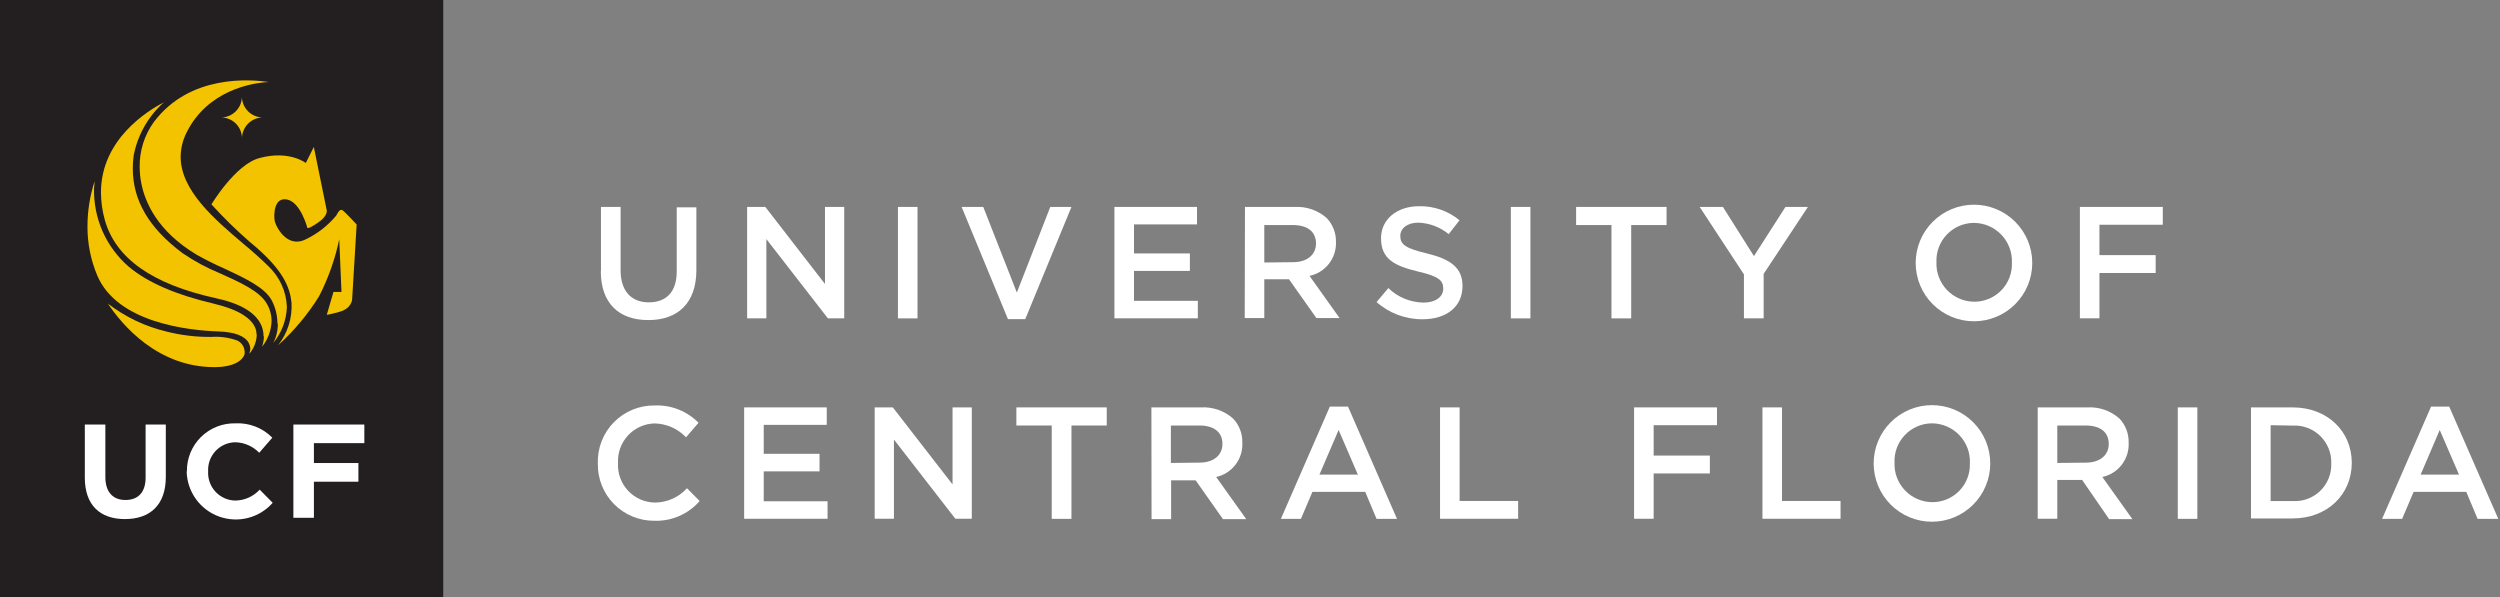 <?xml version="1.0" encoding="UTF-8"?> <svg xmlns="http://www.w3.org/2000/svg" width="272" height="65" viewBox="0 0 272 65" fill="none"><rect x="0" y="0" width="272" height="65" fill="#808080" stroke="none"/><g clip-path="url(#clip0_4677_1410)"><path d="M48.224 -0.001H0V64.999H48.224V-0.001Z" fill="#231F20"></path><path d="M9.229 51.992V46.19H11.463V51.896C11.463 53.544 12.291 54.399 13.652 54.399C15.013 54.399 15.842 53.579 15.842 51.965V46.19H18.04V51.896C18.04 54.966 16.296 56.476 13.591 56.476C10.887 56.476 9.229 54.958 9.229 51.974" fill="white"></path><path d="M20.335 51.294C20.324 50.598 20.454 49.908 20.717 49.264C20.98 48.62 21.371 48.036 21.865 47.547C22.36 47.058 22.949 46.674 23.596 46.418C24.243 46.163 24.935 46.041 25.63 46.06C26.369 46.023 27.106 46.143 27.795 46.412C28.484 46.681 29.108 47.093 29.625 47.621L28.203 49.261C27.517 48.549 26.576 48.139 25.586 48.118C25.184 48.126 24.787 48.215 24.419 48.379C24.052 48.543 23.721 48.779 23.447 49.074C23.173 49.369 22.96 49.715 22.823 50.094C22.685 50.472 22.625 50.874 22.646 51.276C22.623 51.68 22.681 52.085 22.817 52.466C22.954 52.846 23.165 53.196 23.44 53.493C23.714 53.791 24.046 54.029 24.415 54.196C24.783 54.362 25.182 54.452 25.586 54.461C26.089 54.456 26.585 54.348 27.044 54.144C27.503 53.94 27.916 53.644 28.256 53.274L29.669 54.705C28.959 55.512 28.021 56.087 26.979 56.353C25.937 56.619 24.839 56.565 23.828 56.198C22.817 55.831 21.94 55.167 21.313 54.294C20.685 53.42 20.335 52.378 20.309 51.303" fill="white"></path><path d="M31.92 46.19H39.64V48.214H34.153V50.378H38.995V52.41H34.153V56.336H31.92V46.19Z" fill="white"></path><path d="M30.184 35.181C30.18 34.336 29.98 33.502 29.599 32.747C28.875 31.282 26.564 30.226 24.365 29.197C23.324 28.743 22.308 28.233 21.321 27.67C17.159 25.149 15.79 22.07 15.371 19.924C15.259 19.349 15.2 18.765 15.197 18.179C15.168 16.425 15.707 14.708 16.732 13.285C20.649 8.051 27.305 8.635 29.25 8.923C27.323 9.01 22.594 9.865 20.326 14.367C19.894 15.2 19.663 16.123 19.654 17.062C19.654 20.744 23.414 23.919 26.424 26.475C27.471 27.347 28.457 28.22 29.198 28.961C30.425 30.117 31.149 31.709 31.213 33.393C31.163 34.833 30.638 36.216 29.721 37.327C30.066 36.671 30.24 35.939 30.227 35.199" fill="#F3C300"></path><path d="M11.742 33.035C13.633 34.492 15.813 35.53 18.136 36.08C19.73 36.482 21.369 36.676 23.013 36.656C23.963 36.592 24.917 36.725 25.813 37.048C26.041 37.156 26.236 37.322 26.377 37.531C26.518 37.74 26.601 37.983 26.616 38.234V38.496C26.441 39.185 25.508 39.918 23.423 39.944C17.168 39.997 13.26 35.321 11.742 33.035Z" fill="#F3C300"></path><path d="M23.004 22.235C23.004 22.235 25.621 17.874 28.238 17.193C31.492 16.321 33.272 17.734 33.272 17.734L34.144 15.989L35.531 22.794C35.531 22.794 35.776 23.404 34.659 24.181C33.542 24.957 33.446 24.8 33.446 24.8C33.446 24.8 32.714 22.017 31.257 21.712C29.8 21.407 29.791 23.335 29.87 23.945C29.948 24.556 31.196 27.103 33.281 26.03C34.571 25.414 35.709 24.52 36.613 23.413C36.613 23.413 36.936 22.645 37.259 22.872C37.581 23.099 38.803 24.425 38.803 24.425L38.314 32.538C38.314 32.538 38.314 33.541 36.936 33.925C35.557 34.309 35.557 34.239 35.557 34.239L36.282 31.762H37.154L36.91 26.039C36.457 28.189 35.721 30.268 34.72 32.224C33.492 34.207 31.988 36.004 30.253 37.563C31.29 36.252 31.811 34.608 31.719 32.939C31.536 31.264 30.847 29.319 27.174 26.318C25.705 25.04 24.313 23.677 23.004 22.235Z" fill="#F3C300"></path><path d="M27.235 38.042C27.239 37.794 27.182 37.548 27.069 37.327C26.659 36.551 25.552 36.123 23.772 36.062C20.527 35.949 12.754 35.138 10.573 29.956C9.865 28.262 9.506 26.444 9.517 24.608C9.521 22.946 9.783 21.295 10.294 19.714C10.294 19.976 10.233 20.464 10.233 20.464C10.191 22.077 10.506 23.679 11.156 25.156C11.806 26.632 12.775 27.947 13.993 29.005C16.06 30.75 19.166 32.075 23.213 33.026C25.953 33.672 27.523 34.658 27.863 35.94L27.933 36.49C27.891 37.225 27.609 37.927 27.13 38.487C27.174 38.329 27.209 38.169 27.235 38.008" fill="#F3C300"></path><path d="M28.675 36.595C28.677 36.19 28.597 35.789 28.439 35.417C27.846 34.03 26.189 33.027 23.519 32.451C16.54 30.924 12.553 28.089 11.393 23.893C11.129 22.935 10.991 21.947 10.983 20.953C10.983 15.152 16.087 12.029 17.823 11.139C16.139 12.643 14.99 14.655 14.551 16.87C14.482 17.35 14.447 17.834 14.446 18.319C14.446 21.808 16.191 24.8 19.855 27.539C21.165 28.432 22.566 29.183 24.034 29.781C26.18 30.75 28.204 31.666 29.006 33C29.356 33.577 29.543 34.237 29.547 34.911C29.518 35.938 29.154 36.928 28.509 37.729C28.639 37.365 28.707 36.981 28.71 36.595" fill="#F3C300"></path><path d="M28.509 12.779C27.936 12.753 27.394 12.514 26.989 12.109C26.584 11.704 26.345 11.162 26.319 10.589C26.296 11.16 26.06 11.701 25.658 12.106C25.256 12.511 24.717 12.751 24.147 12.779C24.719 12.805 25.26 13.044 25.664 13.449C26.067 13.855 26.304 14.397 26.328 14.969C26.353 14.398 26.591 13.857 26.994 13.451C27.398 13.046 27.938 12.807 28.509 12.779Z" fill="#F3C300"></path><path d="M65.384 29.493V22.514H67.521V29.406C67.521 31.657 68.681 32.896 70.583 32.896C72.485 32.896 73.628 31.77 73.628 29.537V22.558H75.765V29.389C75.765 33.009 73.715 34.824 70.531 34.824C67.347 34.824 65.367 33.009 65.367 29.493" fill="white"></path><path d="M81.287 22.514H83.267L89.758 30.898V22.514H91.852V34.632H90.072L83.381 26.013V34.632H81.287V22.514Z" fill="white"></path><path d="M99.825 22.514H97.696V34.64H99.825V22.514Z" fill="white"></path><path d="M104.623 22.514H106.978L110.633 31.831L114.271 22.514H116.574L111.549 34.719H109.665L104.623 22.514Z" fill="white"></path><path d="M121.25 22.514H130.236V24.416H123.379V27.574H129.459V29.476H123.379V32.73H130.323V34.632H121.25V22.514Z" fill="white"></path><path d="M135.452 22.514H140.861C142.138 22.445 143.391 22.881 144.35 23.727C145.018 24.432 145.379 25.373 145.354 26.344C145.382 27.197 145.109 28.033 144.583 28.704C144.056 29.376 143.31 29.841 142.475 30.017L145.746 34.605H143.225L140.241 30.383H137.555V34.605H135.426L135.452 22.514ZM140.686 28.525C142.204 28.525 143.181 27.723 143.181 26.492C143.181 25.193 142.239 24.486 140.669 24.486H137.555V28.56L140.686 28.525Z" fill="white"></path><path d="M149.768 32.869L151.05 31.343C152.079 32.337 153.449 32.902 154.88 32.922C156.197 32.922 157.026 32.294 157.026 31.395C157.026 30.523 156.546 30.06 154.295 29.546C151.678 28.918 150.256 28.159 150.256 25.925C150.256 23.849 152.001 22.436 154.391 22.436C155.995 22.404 157.557 22.945 158.797 23.962L157.619 25.472C156.685 24.708 155.527 24.27 154.322 24.224C153.083 24.224 152.35 24.87 152.35 25.664C152.35 26.597 152.908 27.016 155.246 27.574C157.802 28.194 159.12 29.11 159.12 31.116C159.12 33.384 157.375 34.736 154.758 34.736C152.888 34.746 151.083 34.055 149.698 32.8" fill="white"></path><path d="M166.508 22.514H164.38V34.64H166.508V22.514Z" fill="white"></path><path d="M175.328 24.486H171.481V22.514H181.321V24.486H177.474V34.64H175.328V24.486Z" fill="white"></path><path d="M189.74 29.851L184.924 22.514H187.454L190.83 27.862L194.258 22.514H196.701L191.886 29.799V34.632H189.74V29.851Z" fill="white"></path><path d="M208.426 28.612C208.426 26.93 209.094 25.317 210.283 24.128C211.473 22.938 213.086 22.27 214.768 22.27C216.45 22.27 218.063 22.938 219.252 24.128C220.442 25.317 221.11 26.93 221.11 28.612C221.11 30.294 220.442 31.907 219.252 33.097C218.063 34.286 216.45 34.955 214.768 34.955C213.086 34.955 211.473 34.286 210.283 33.097C209.094 31.907 208.426 30.294 208.426 28.612ZM218.894 28.612C218.921 28.052 218.835 27.492 218.64 26.966C218.445 26.441 218.146 25.959 217.761 25.552C217.375 25.145 216.912 24.819 216.397 24.596C215.883 24.372 215.329 24.255 214.768 24.25C214.215 24.252 213.668 24.366 213.161 24.584C212.653 24.803 212.195 25.122 211.813 25.522C211.432 25.922 211.135 26.395 210.942 26.913C210.748 27.43 210.661 27.982 210.685 28.534C210.664 29.088 210.755 29.642 210.952 30.16C211.149 30.679 211.449 31.153 211.833 31.553C212.218 31.954 212.678 32.273 213.189 32.492C213.699 32.71 214.248 32.824 214.803 32.826C215.355 32.828 215.901 32.717 216.409 32.502C216.917 32.286 217.376 31.97 217.759 31.572C218.141 31.174 218.439 30.703 218.634 30.187C218.829 29.671 218.918 29.12 218.894 28.569" fill="white"></path><path d="M226.292 22.514H235.312V24.451H228.42V27.757H234.536V29.703H228.42V34.632H226.292V22.514Z" fill="white"></path><path d="M65.044 50.422C65.016 49.594 65.157 48.77 65.459 47.998C65.76 47.227 66.215 46.525 66.796 45.935C67.377 45.345 68.072 44.88 68.838 44.567C69.605 44.254 70.427 44.1 71.255 44.114C72.133 44.081 73.009 44.232 73.826 44.556C74.643 44.881 75.384 45.372 76.001 45.999L74.64 47.578C74.2 47.115 73.672 46.743 73.089 46.484C72.505 46.225 71.876 46.084 71.237 46.068C70.691 46.079 70.153 46.2 69.654 46.423C69.156 46.645 68.707 46.966 68.334 47.365C67.962 47.765 67.673 48.235 67.485 48.748C67.298 49.261 67.215 49.806 67.242 50.352C67.208 50.903 67.286 51.455 67.471 51.974C67.657 52.494 67.946 52.971 68.321 53.375C68.696 53.78 69.15 54.104 69.654 54.328C70.159 54.552 70.703 54.672 71.255 54.679C71.913 54.675 72.563 54.534 73.164 54.266C73.765 53.997 74.303 53.606 74.744 53.117L76.123 54.513C75.513 55.213 74.755 55.769 73.904 56.141C73.053 56.512 72.13 56.689 71.203 56.659C70.386 56.666 69.576 56.509 68.821 56.198C68.066 55.887 67.381 55.427 66.807 54.846C66.232 54.266 65.781 53.575 65.478 52.817C65.175 52.058 65.027 51.247 65.044 50.43" fill="white"></path><path d="M80.964 44.324H89.95V46.225H83.093V49.375H89.165V51.285H83.093V54.539H90.037V56.441H80.964V44.324Z" fill="white"></path><path d="M95.166 44.324H97.138L103.637 52.707V44.324H105.731V56.441H103.943L97.26 47.822V56.441H95.166V44.324Z" fill="white"></path><path d="M114.428 46.295H110.581V44.324H120.413V46.295H116.574V56.45H114.428V46.295Z" fill="white"></path><path d="M125.272 44.324H130.672C131.949 44.252 133.203 44.688 134.161 45.536C134.829 46.241 135.19 47.182 135.164 48.153C135.211 49.013 134.951 49.862 134.43 50.547C133.909 51.233 133.161 51.711 132.32 51.896L135.592 56.484H133.062L130.087 52.262H127.418V56.484H125.289L125.272 44.324ZM130.506 50.334C132.033 50.334 133.001 49.532 133.001 48.302C133.001 47.002 132.067 46.295 130.488 46.295H127.392V50.369L130.506 50.334Z" fill="white"></path><path d="M144.69 44.236H146.662L151.992 56.45H149.768L148.538 53.518H142.789L141.541 56.45H139.36L144.69 44.236ZM147.735 51.634L145.641 46.784L143.556 51.634H147.735Z" fill="white"></path><path d="M156.677 44.324H158.806V54.504H165.174V56.441H156.677V44.324Z" fill="white"></path><path d="M177.788 44.324H186.808V46.26H179.917V49.567H186.032V51.512H179.917V56.441H177.788V44.324Z" fill="white"></path><path d="M191.755 44.324H193.883V54.504H200.252V56.441H191.755V44.324Z" fill="white"></path><path d="M203.854 50.421C203.854 48.739 204.523 47.126 205.712 45.937C206.901 44.748 208.515 44.079 210.197 44.079C211.879 44.079 213.492 44.748 214.681 45.937C215.871 47.126 216.539 48.739 216.539 50.421C216.539 52.103 215.871 53.717 214.681 54.906C213.492 56.095 211.879 56.764 210.197 56.764C208.515 56.764 206.901 56.095 205.712 54.906C204.523 53.717 203.854 52.103 203.854 50.421ZM214.323 50.421C214.351 49.862 214.266 49.302 214.072 48.776C213.878 48.25 213.58 47.769 213.195 47.361C212.811 46.954 212.347 46.629 211.833 46.405C211.32 46.181 210.766 46.064 210.205 46.06C209.653 46.061 209.106 46.175 208.598 46.393C208.09 46.612 207.632 46.931 207.251 47.331C206.869 47.731 206.573 48.204 206.379 48.722C206.185 49.239 206.098 49.791 206.123 50.343C206.102 50.898 206.192 51.451 206.39 51.969C206.587 52.488 206.887 52.962 207.271 53.363C207.655 53.763 208.116 54.082 208.626 54.301C209.136 54.519 209.685 54.633 210.24 54.635C210.788 54.636 211.33 54.528 211.835 54.315C212.339 54.102 212.796 53.789 213.177 53.396C213.558 53.003 213.856 52.536 214.053 52.025C214.25 51.514 214.342 50.969 214.323 50.421Z" fill="white"></path><path d="M221.703 44.324H227.103C228.381 44.252 229.635 44.688 230.593 45.536C231.261 46.241 231.621 47.182 231.596 48.153C231.642 49.016 231.379 49.866 230.855 50.552C230.33 51.238 229.579 51.714 228.734 51.896L232.006 56.484H229.476L226.536 52.218H223.832V56.441H221.703V44.324ZM226.937 50.334C228.464 50.334 229.432 49.532 229.432 48.302C229.432 47.002 228.499 46.295 226.92 46.295H223.832V50.369L226.937 50.334Z" fill="white"></path><path d="M239.072 44.324H236.943V56.45H239.072V44.324Z" fill="white"></path><path d="M244.908 44.324H249.427C253.239 44.324 255.874 46.941 255.874 50.352C255.874 53.763 253.256 56.406 249.427 56.406H244.908V44.324ZM247.045 46.26V54.513H249.427C249.979 54.55 250.532 54.471 251.051 54.28C251.57 54.09 252.044 53.793 252.441 53.408C252.838 53.023 253.15 52.559 253.357 52.047C253.563 51.533 253.66 50.983 253.64 50.43C253.661 49.876 253.565 49.322 253.359 48.807C253.154 48.291 252.842 47.824 252.446 47.436C252.049 47.047 251.576 46.746 251.056 46.551C250.536 46.356 249.981 46.272 249.427 46.304L247.045 46.26Z" fill="white"></path><path d="M264.501 44.236H266.473L271.812 56.45H269.561L268.331 53.518H262.6L261.352 56.45H259.171L264.501 44.236ZM267.537 51.634L265.443 46.784L263.367 51.634H267.537Z" fill="white"></path></g><defs><clipPath id="clip0_4677_1410"><rect width="271.812" height="65" fill="white" transform="translate(0 -0.001)"></rect></clipPath></defs></svg> 